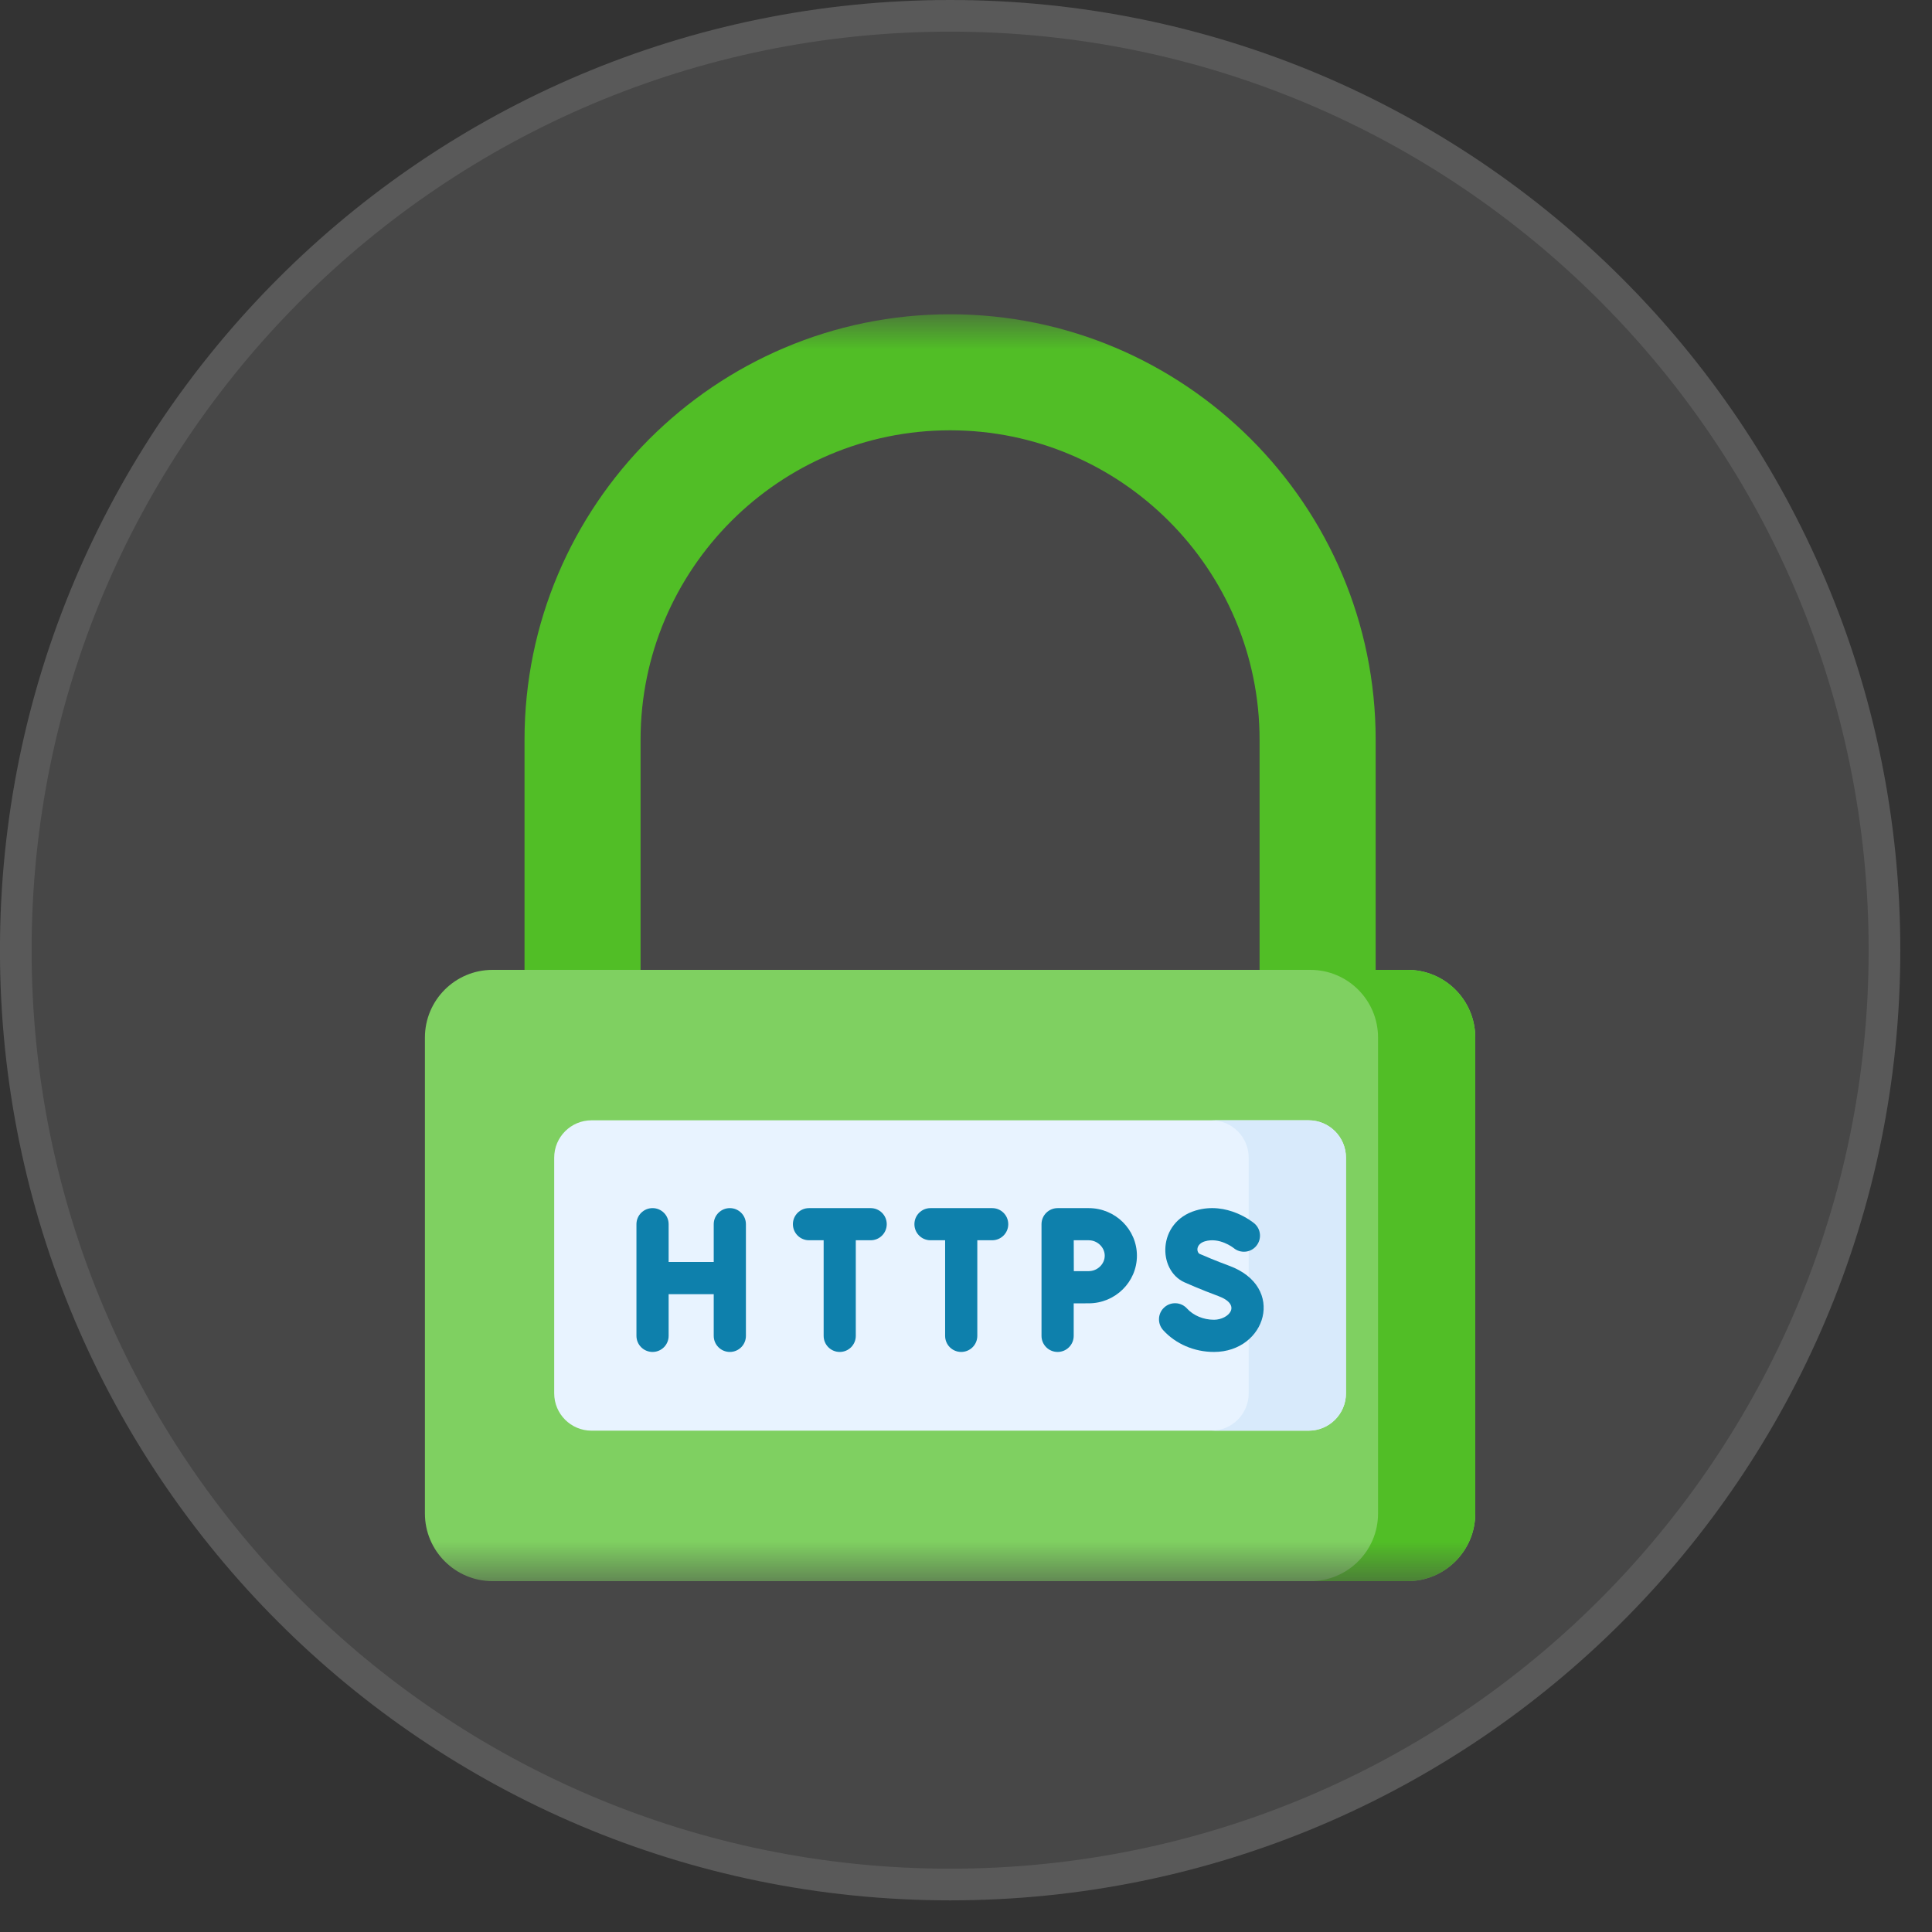<svg xmlns="http://www.w3.org/2000/svg" width="47" height="47" viewBox="0 0 47 47" fill="none"><rect x="0" y="0" width="47" height="47" fill="#333333" stroke="none"/><g clip-path="url(#clip0_13731_2209)"><path d="M-0.001 23.115C-0.001 10.349 10.348 0 23.114 0C35.88 0 46.229 10.349 46.229 23.115C46.229 35.881 35.88 46.23 23.114 46.23C10.348 46.23 -0.001 35.881 -0.001 23.115Z" fill="white" fill-opacity="0.1"></path><path d="M23.115 0.385C35.667 0.385 45.844 10.562 45.844 23.115C45.844 35.668 35.667 45.844 23.115 45.845C10.562 45.845 0.384 35.668 0.384 23.115C0.384 10.562 10.562 0.385 23.115 0.385Z" stroke="white" stroke-opacity="0.1" stroke-width="0.77"></path><mask id="mask0_13731_2209" style="mask-type:luminance" maskUnits="userSpaceOnUse" x="7" y="7" width="32" height="32"><path d="M38.522 7.645H7.703V38.465H38.522V7.645Z" fill="white"></path></mask><g mask="url(#mask0_13731_2209)"><path d="M30.642 24.973V17.998C30.642 13.846 27.265 10.468 23.113 10.468C18.961 10.468 15.583 13.846 15.583 17.998V24.973H12.76V17.998C12.76 12.289 17.404 7.645 23.113 7.645C28.822 7.645 33.466 12.289 33.466 17.998V24.973H30.642Z" fill="#51BE26"></path><path d="M34.242 38.465H11.983C11.074 38.465 10.337 37.727 10.337 36.818V25.241C10.337 24.331 11.074 23.594 11.983 23.594H34.242C35.151 23.594 35.889 24.331 35.889 25.241V36.818C35.889 37.727 35.151 38.465 34.242 38.465Z" fill="#7FD061"></path><path d="M34.242 23.594H31.877C32.787 23.594 33.524 24.331 33.524 25.241V36.818C33.524 37.727 32.787 38.465 31.877 38.465H34.242C35.151 38.465 35.889 37.727 35.889 36.818V25.241C35.889 24.331 35.151 23.594 34.242 23.594Z" fill="#51BE26"></path><path d="M31.835 34.804H14.39C13.889 34.804 13.482 34.398 13.482 33.896V28.162C13.482 27.661 13.889 27.254 14.39 27.254H31.835C32.336 27.254 32.743 27.661 32.743 28.162V33.896C32.743 34.398 32.336 34.804 31.835 34.804Z" fill="#E8F3FF"></path><path d="M31.836 27.254H29.468C29.97 27.254 30.377 27.661 30.377 28.162V33.896C30.377 34.398 29.97 34.804 29.468 34.804H31.836C32.338 34.804 32.744 34.398 32.744 33.896V28.162C32.744 27.661 32.338 27.254 31.836 27.254Z" fill="#D8EAFB"></path><path d="M17.755 29.39C17.539 29.39 17.363 29.565 17.363 29.781V30.701H16.266V29.781C16.266 29.565 16.091 29.39 15.875 29.39C15.659 29.39 15.483 29.565 15.483 29.781V32.498C15.483 32.714 15.659 32.889 15.875 32.889C16.091 32.889 16.266 32.714 16.266 32.498V31.484H17.363V32.498C17.363 32.714 17.539 32.889 17.755 32.889C17.971 32.889 18.146 32.714 18.146 32.498V29.781C18.146 29.565 17.971 29.39 17.755 29.39Z" fill="#0E80AC"></path><path d="M29.904 30.793C29.579 30.674 29.276 30.543 29.174 30.499C29.093 30.427 29.114 30.257 29.311 30.198C29.666 30.091 30 30.352 30.011 30.361C30.177 30.498 30.422 30.477 30.56 30.312C30.699 30.146 30.678 29.899 30.513 29.761C30.486 29.738 29.854 29.217 29.085 29.449C28.152 29.73 28.154 30.903 28.819 31.197C28.835 31.204 29.211 31.372 29.634 31.528C30.23 31.747 29.884 32.106 29.533 32.106C29.277 32.106 29.032 32.004 28.876 31.832C28.731 31.672 28.484 31.66 28.324 31.805C28.163 31.95 28.151 32.197 28.296 32.358C28.602 32.695 29.053 32.889 29.533 32.889C30.797 32.889 31.298 31.308 29.904 30.793Z" fill="#0E80AC"></path><path d="M21.181 29.39H19.681C19.465 29.39 19.289 29.565 19.289 29.781C19.289 29.997 19.465 30.172 19.681 30.172H20.037V32.498C20.037 32.714 20.212 32.889 20.428 32.889C20.644 32.889 20.819 32.714 20.819 32.498V30.172H21.181C21.397 30.172 21.572 29.997 21.572 29.781C21.572 29.565 21.397 29.39 21.181 29.39Z" fill="#0E80AC"></path><path d="M24.137 29.39H22.636C22.42 29.39 22.245 29.565 22.245 29.781C22.245 29.997 22.42 30.172 22.636 30.172H22.992V32.498C22.992 32.714 23.167 32.889 23.383 32.889C23.599 32.889 23.775 32.714 23.775 32.498V30.172H24.137C24.353 30.172 24.528 29.997 24.528 29.781C24.528 29.565 24.353 29.39 24.137 29.39Z" fill="#0E80AC"></path><path d="M26.485 29.39H25.729C25.514 29.39 25.337 29.564 25.337 29.781V32.498C25.337 32.714 25.512 32.889 25.729 32.889C25.945 32.889 26.12 32.714 26.12 32.498V31.707C26.257 31.706 26.399 31.706 26.485 31.706C27.132 31.706 27.658 31.186 27.658 30.548C27.658 29.909 27.132 29.39 26.485 29.39ZM26.485 30.923C26.4 30.923 26.259 30.924 26.123 30.924C26.121 30.558 26.122 30.63 26.121 30.172H26.485C26.697 30.172 26.875 30.344 26.875 30.548C26.875 30.751 26.697 30.923 26.485 30.923Z" fill="#0E80AC"></path></g></g><defs><clipPath id="clip0_13731_2209"><rect width="46.23" height="46.23" fill="white"></rect></clipPath></defs></svg>